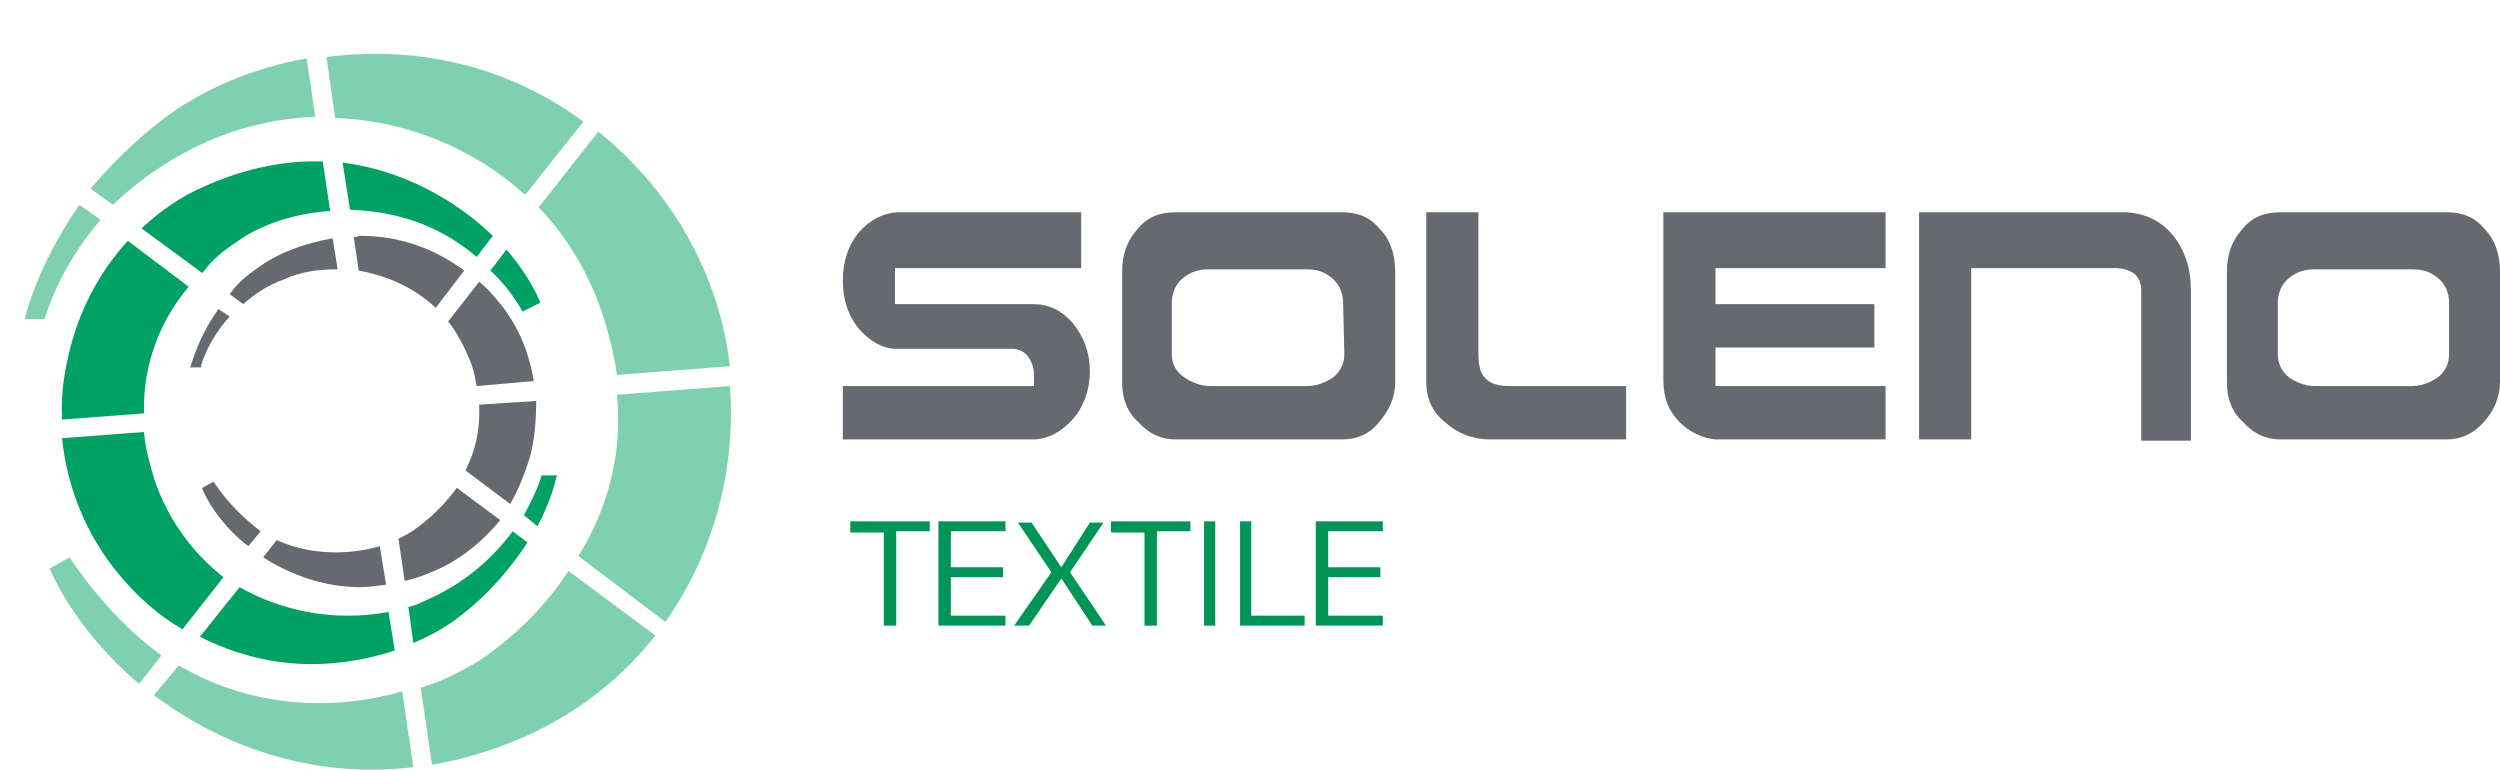 <?xml version="1.0" encoding="utf-8"?>
<!-- Generator: Adobe Illustrator 27.8.0, SVG Export Plug-In . SVG Version: 6.00 Build 0)  -->
<svg version="1.1" id="Layer_1" xmlns="http://www.w3.org/2000/svg" xmlns:xlink="http://www.w3.org/1999/xlink" x="0px" y="0px"
	 viewBox="0 0 201.4 62" style="enable-background:new 0 0 201.4 62;" xml:space="preserve">
<style type="text/css">
	.st0{opacity:0.5;fill:#00A264;enable-background:new    ;}
	.st1{fill:#00A264;}
	.st2{fill:#66696D;}
	.st3{fill:#009457;}
</style>
<path class="st0" d="M48.6,25.5c0.5,1.6,0.9,3.2,1.1,4.7l0,0l9.1-0.7l0,0C58.2,24.2,56,19,52.3,14.6l0,0c-1.3-1.5-2.6-2.8-4.1-4l0,0
	l-4.8,6.1l0,0C45.7,19.1,47.5,22.1,48.6,25.5L48.6,25.5z"/>
<path class="st0" d="M42.3,15.7L47,9.8l0,0C40.5,5,33,3.7,26.3,4.6l0,0L27,9.5l0,0C32.5,9.7,38,11.8,42.3,15.7L42.3,15.7z"/>
<path class="st0" d="M17.4,11.1c2.5-1,5.3-1.6,8-1.7l0,0l-0.7-4.7l0,0c-4.5,0.8-8.6,2.6-11.7,5l0,0c-2.3,1.8-4.2,3.7-5.7,5.5l0,0
	l1.8,1.3l0,0C11.2,14.5,13.8,12.6,17.4,11.1L17.4,11.1z"/>
<path class="st0" d="M2,25.7h1.6l0,0c0,0,1-3.9,4.5-8l0,0l-1.7-1.2l0,0C2.9,21.5,2,25.7,2,25.7L2,25.7z"/>
<path class="st0" d="M5.6,44.9L4,45.8l0,0c1.3,3,3.8,6.4,7.2,9.3l0,0l1.8-2.3l0,0C10.4,50.9,7.9,48.3,5.6,44.9L5.6,44.9z"/>
<path class="st0" d="M46.6,44.8l7,5.3l0,0c3.9-5.5,5.7-12.3,5.2-19l0,0l-9.1,0.7l0,0C50.2,36.9,48.8,41.2,46.6,44.8L46.6,44.8z"/>
<path class="st0" d="M14.4,53.6l-2,2.4l0,0c5.3,4,12.6,6.8,20.9,5.8l0,0l-0.9-6.1l0,0C27.2,57.2,20.5,57.2,14.4,53.6L14.4,53.6z"/>
<path class="st0" d="M38.8,53.1c-1.3,0.8-2.9,1.7-4.9,2.3l0,0l0.9,6.2l0,0c2.5-0.4,5.1-1.2,7.8-2.4l0,0c4.1-1.9,7.5-4.6,10.2-8l0,0
	l-7-5.2l0,0C43.7,49.2,41.1,51.5,38.8,53.1L38.8,53.1z"/>
<path class="st1" d="M42.1,25.1L42.1,25.1L42.1,25.1l1.4-0.7l0,0v-0.1l0,0c-0.6-1.4-1.5-2.8-2.7-4.2l0,0l-1.3,1.7l0,0
	C40.4,22.6,41.3,23.7,42.1,25.1L42.1,25.1z"/>
<path class="st1" d="M19.2,19.4c1.5-1.1,4.2-2.2,7.4-2.4l0,0L26,13l0,0c-0.3,0-0.5,0-0.7,0l0,0l0,0l0,0c-2.9,0-5.9,0.7-8.8,2l0,0
	c-1.9,0.8-3.6,2-5.1,3.4l0,0l4.9,3.6l0,0C17.1,20.9,18.1,20.1,19.2,19.4L19.2,19.4z"/>
<path class="st1" d="M34,48.5c-0.4,0.2-0.7,0.3-1.1,0.4l0,0l0.4,2.9l0,0c1.4-0.6,2.7-1.3,3.8-2.2l0,0c2.5-1.9,4.2-4.1,5.4-5.9l0,0
	l-1.2-0.9l0,0C39.9,44.7,37.6,47,34,48.5L34,48.5z"/>
<path class="st1" d="M12.4,38.5c-0.4-1.3-0.7-2.5-0.8-3.7l0,0L5,35.3l0,0c0.4,4,2,7.9,4.6,11l0,0c1.5,1.8,3.2,3.3,5.1,4.4l0,0
	l3.3-4.2l0,0C15.6,44.6,13.5,41.9,12.4,38.5L12.4,38.5z"/>
<path class="st1" d="M44.9,38.3h-1.3l0,0v0.1l0,0c0,0.1-0.4,1.3-1.4,3.1l0,0l1.1,0.9l0,0c1.2-2.3,1.5-3.9,1.5-3.9l0,0L44.9,38.3
	L44.9,38.3z"/>
<path class="st1" d="M39.7,19c-3-2.9-7.3-5.3-12.1-5.9l0,0l0.6,3.8l0,0c2.9,0.1,6.7,0.8,10.2,3.8l0,0L39.7,19L39.7,19z"/>
<path class="st1" d="M19.3,47.3l-3.2,4l0,0c2.8,1.4,5.8,2.2,9,2.2l0,0c2.3,0,4.6-0.4,6.7-1.1l0,0l-0.5-3.1l0,0
	c-1.1,0.2-2.2,0.3-3.3,0.3l0,0C25.2,49.6,22.1,48.9,19.3,47.3L19.3,47.3z"/>
<path class="st1" d="M15.2,23.1l-4.9-3.7l0,0c-2.3,2.5-4,5.7-4.8,9.3l0,0c-0.4,1.7-0.6,3.4-0.5,5.1l0,0l6.6-0.5l0,0
	C11.5,29.2,13,25.7,15.2,23.1L15.2,23.1z"/>
<path class="st2" d="M38.4,31.1l4.6-0.4l0,0c-0.4-2.5-1.4-4.8-3.1-6.7l0,0c-0.4-0.5-0.8-0.9-1.3-1.3l0,0l-2.5,3.2l0,0
	c0.8,1,1.4,2.2,1.9,3.5l0,0C38.2,30,38.3,30.6,38.4,31.1L38.4,31.1z"/>
<path class="st2" d="M37.4,21.8C35,20,32.1,19,29.1,19l0,0c-0.2,0-0.4,0.1-0.6,0.1l0,0l0.4,2.7l0,0c2.2,0.4,4.4,1.3,6.2,3l0,0
	L37.4,21.8L37.4,21.8z"/>
<path class="st2" d="M43.2,32.3l-4.6,0.3l0,0c0.1,2-0.3,3.7-1.1,5.3l0,0l3.6,2.7l0,0c0.7-1.2,1.3-2.7,1.7-4.2l0,0
	C43.1,35,43.2,33.6,43.2,32.3L43.2,32.3z"/>
<path class="st2" d="M27,21.7c0.1,0,0.2,0,0.2,0l0,0l-0.4-2.5l0,0c-2.3,0.4-4.5,1.2-6.2,2.5l0,0c-0.9,0.6-1.6,1.3-2.1,2l0,0l1.1,0.8
	l0,0c0.9-0.8,1.9-1.5,3.3-2l0,0C24.2,21.9,25.6,21.7,27,21.7L27,21.7z"/>
<path class="st2" d="M15.3,29.6h0.9l0,0v-0.1l0,0c0-0.1,0.5-2,2.3-4l0,0l-0.9-0.6l0,0C15.8,27.4,15.4,29.6,15.3,29.6L15.3,29.6
	L15.3,29.6L15.3,29.6z"/>
<path class="st2" d="M17.2,38.8L17.2,38.8L17.2,38.8l-0.9,0.5l0,0v0.1l0,0c0.7,1.6,2,3.3,3.7,4.6l0,0l1-1.2l0,0
	C19.7,41.8,18.4,40.6,17.2,38.8L17.2,38.8z"/>
<path class="st2" d="M22.3,43.5l-1.1,1.4l0,0c2.2,1.4,4.9,2.4,7.8,2.4l0,0l0,0l0,0c0.7,0,1.4-0.1,2.1-0.2l0,0L30.6,44l0,0
	c-1,0.3-2.3,0.5-3.5,0.5l0,0C25.7,44.5,24,44.3,22.3,43.5L22.3,43.5z"/>
<path class="st2" d="M33.2,42.8c-0.3,0.2-0.7,0.4-1.1,0.6l0,0l0.5,3.4l0,0c0.9-0.2,1.7-0.5,2.6-0.9l0,0c2-0.9,3.7-2.3,5.1-4l0,0
	l-3.5-2.6l0,0C35.8,40.7,34.5,41.9,33.2,42.8L33.2,42.8z"/>
<g>
	<path class="st2" d="M171,17.1h-16.4l0,0v18.3l0,0h4.2l0,0V21.6l0,0h11.6l0,0c0.7,0,1.2,0.2,1.6,0.5l0,0c0.3,0.3,0.5,0.7,0.5,1.3
		l0,0v12.1l0,0h4l0,0V23.4l0,0c0-1.8-0.5-3.3-1.5-4.5l0,0C174,17.7,172.6,17.1,171,17.1L171,17.1L171,17.1L171,17.1z"/>
	<path class="st2" d="M138.2,35.4h0.2l0,0h13.5l0,0v-4.3l0,0h-13.7l0,0V28l0,0H151l0,0v-3.5l0,0h-12.8l0,0v-2.9l0,0h13.7l0,0v-4.5
		l0,0H134l0,0v13.5l0,0c0,1.4,0.4,2.5,1.3,3.4l0,0C136.1,34.8,137.1,35.3,138.2,35.4L138.2,35.4L138.2,35.4L138.2,35.4z"/>
	<path class="st2" d="M197.3,28.5c0,0.8-0.3,1.4-0.9,1.9l0,0c-0.6,0.4-1.3,0.7-2.1,0.7l0,0h-7.8l0,0c-0.8,0-1.5-0.3-2.1-0.7l0,0
		c-0.6-0.5-0.9-1.1-0.9-1.9l0,0v-4.1l0,0c0-0.8,0.3-1.5,0.9-2l0,0c0.6-0.5,1.3-0.7,2-0.7l0,0h8l0,0c0.8,0,1.4,0.2,2,0.7l0,0
		c0.6,0.5,0.9,1.2,0.9,2l0,0L197.3,28.5L197.3,28.5z M197.1,17.1h-13.4l0,0c-1.3,0-2.3,0.4-3.1,1.4l0,0c-0.8,0.9-1.2,2-1.2,3.4l0,0
		v8.9l0,0c0,1.3,0.4,2.4,1.3,3.2l0,0c0.8,0.9,1.8,1.4,3,1.4l0,0h13.4l0,0c1.2,0,2.2-0.5,3-1.4l0,0c0.8-0.9,1.3-2,1.3-3.2l0,0v-8.9
		l0,0c0-1.4-0.4-2.6-1.2-3.4l0,0C199.4,17.5,198.4,17.1,197.1,17.1L197.1,17.1L197.1,17.1L197.1,17.1z"/>
	<path class="st2" d="M108.3,28.5c0,0.8-0.3,1.4-0.9,1.9l0,0c-0.6,0.4-1.3,0.7-2.1,0.7l0,0h-7.8l0,0c-0.8,0-1.5-0.3-2.1-0.7l0,0
		c-0.7-0.5-1-1.1-1-1.9l0,0v-4.1l0,0c0-0.8,0.3-1.5,0.9-2l0,0c0.6-0.5,1.3-0.7,2-0.7l0,0h8l0,0c0.8,0,1.4,0.2,2,0.7l0,0
		c0.6,0.5,0.9,1.2,0.9,2l0,0L108.3,28.5L108.3,28.5z M108.1,17.1H94.7l0,0c-1.3,0-2.3,0.4-3.1,1.4l0,0c-0.8,0.9-1.2,2-1.2,3.4l0,0
		v8.9l0,0c0,1.3,0.4,2.4,1.3,3.2l0,0c0.8,0.9,1.8,1.4,3,1.4l0,0h13.4l0,0c1.2,0,2.2-0.4,3-1.4l0,0c0.8-0.9,1.3-2,1.3-3.2l0,0v-8.9
		l0,0c0-1.4-0.4-2.6-1.2-3.4l0,0C110.4,17.5,109.4,17.1,108.1,17.1L108.1,17.1L108.1,17.1L108.1,17.1z"/>
	<path class="st2" d="M119.6,30.4c-0.4-0.4-0.5-1.1-0.5-2.1l0,0V17.1l0,0h-4.2l0,0v13.7l0,0c0,1.3,0.5,2.4,1.5,3.2l0,0
		c1,0.9,2.2,1.4,3.7,1.4l0,0H131l0,0v-4.3l0,0h-9.4l0,0C120.7,31.1,120,30.9,119.6,30.4L119.6,30.4L119.6,30.4L119.6,30.4z"/>
	<path class="st2" d="M83.2,24.5H72.1l0,0v-2.9l0,0h15l0,0v-4.5l0,0H72.2l0,0c-1.1,0.1-2.1,0.6-3,1.6l0,0c-0.9,1.1-1.3,2.4-1.3,3.9
		l0,0c0,1.5,0.4,2.8,1.3,3.9l0,0c0.9,1,1.9,1.6,3,1.6l0,0h0.2l0,0h9.1l0,0c0.5,0,1,0.2,1.3,0.6l0,0c0.3,0.4,0.5,0.9,0.5,1.5l0,0v0.9
		l0,0H67.9l0,0v4.3l0,0h15.3l0,0c1.2,0,2.3-0.6,3.2-1.6l0,0c0.9-1,1.4-2.4,1.4-3.9l0,0c0-1.5-0.5-2.8-1.4-3.9l0,0
		C85.5,25,84.5,24.5,83.2,24.5L83.2,24.5L83.2,24.5L83.2,24.5z"/>
</g>
<g>
	<path class="st3" d="M72.1,50.4h-0.9v-7.5h-2.7V42h6.4v0.8h-2.7v7.6H72.1z"/>
	<path class="st3" d="M76.6,45.7h4.2v0.8h-4.2v3.1H81v0.8h-5.4V42H81v0.8h-4.4V45.7z"/>
	<path class="st3" d="M86.2,46.1l2.9,4.3H88l-2.5-3.8l-2.6,3.8h-1.2l3-4.3l-2.7-4h1.1l2.4,3.6l2.3-3.6h1.1L86.2,46.1z"/>
	<path class="st3" d="M93.1,50.4h-0.9v-7.5h-2.7V42h6.4v0.8h-2.7v7.6H93.1z"/>
	<path class="st3" d="M97.9,50.4H97V42h0.9V50.4z"/>
	<path class="st3" d="M100.8,49.6h4.3v0.8h-5.2V42h0.9C100.8,42,100.8,49.6,100.8,49.6z"/>
	<path class="st3" d="M107,45.7h4.2v0.8H107v3.1h4.4v0.8H106V42h5.4v0.8H107V45.7z"/>
</g>
</svg>
